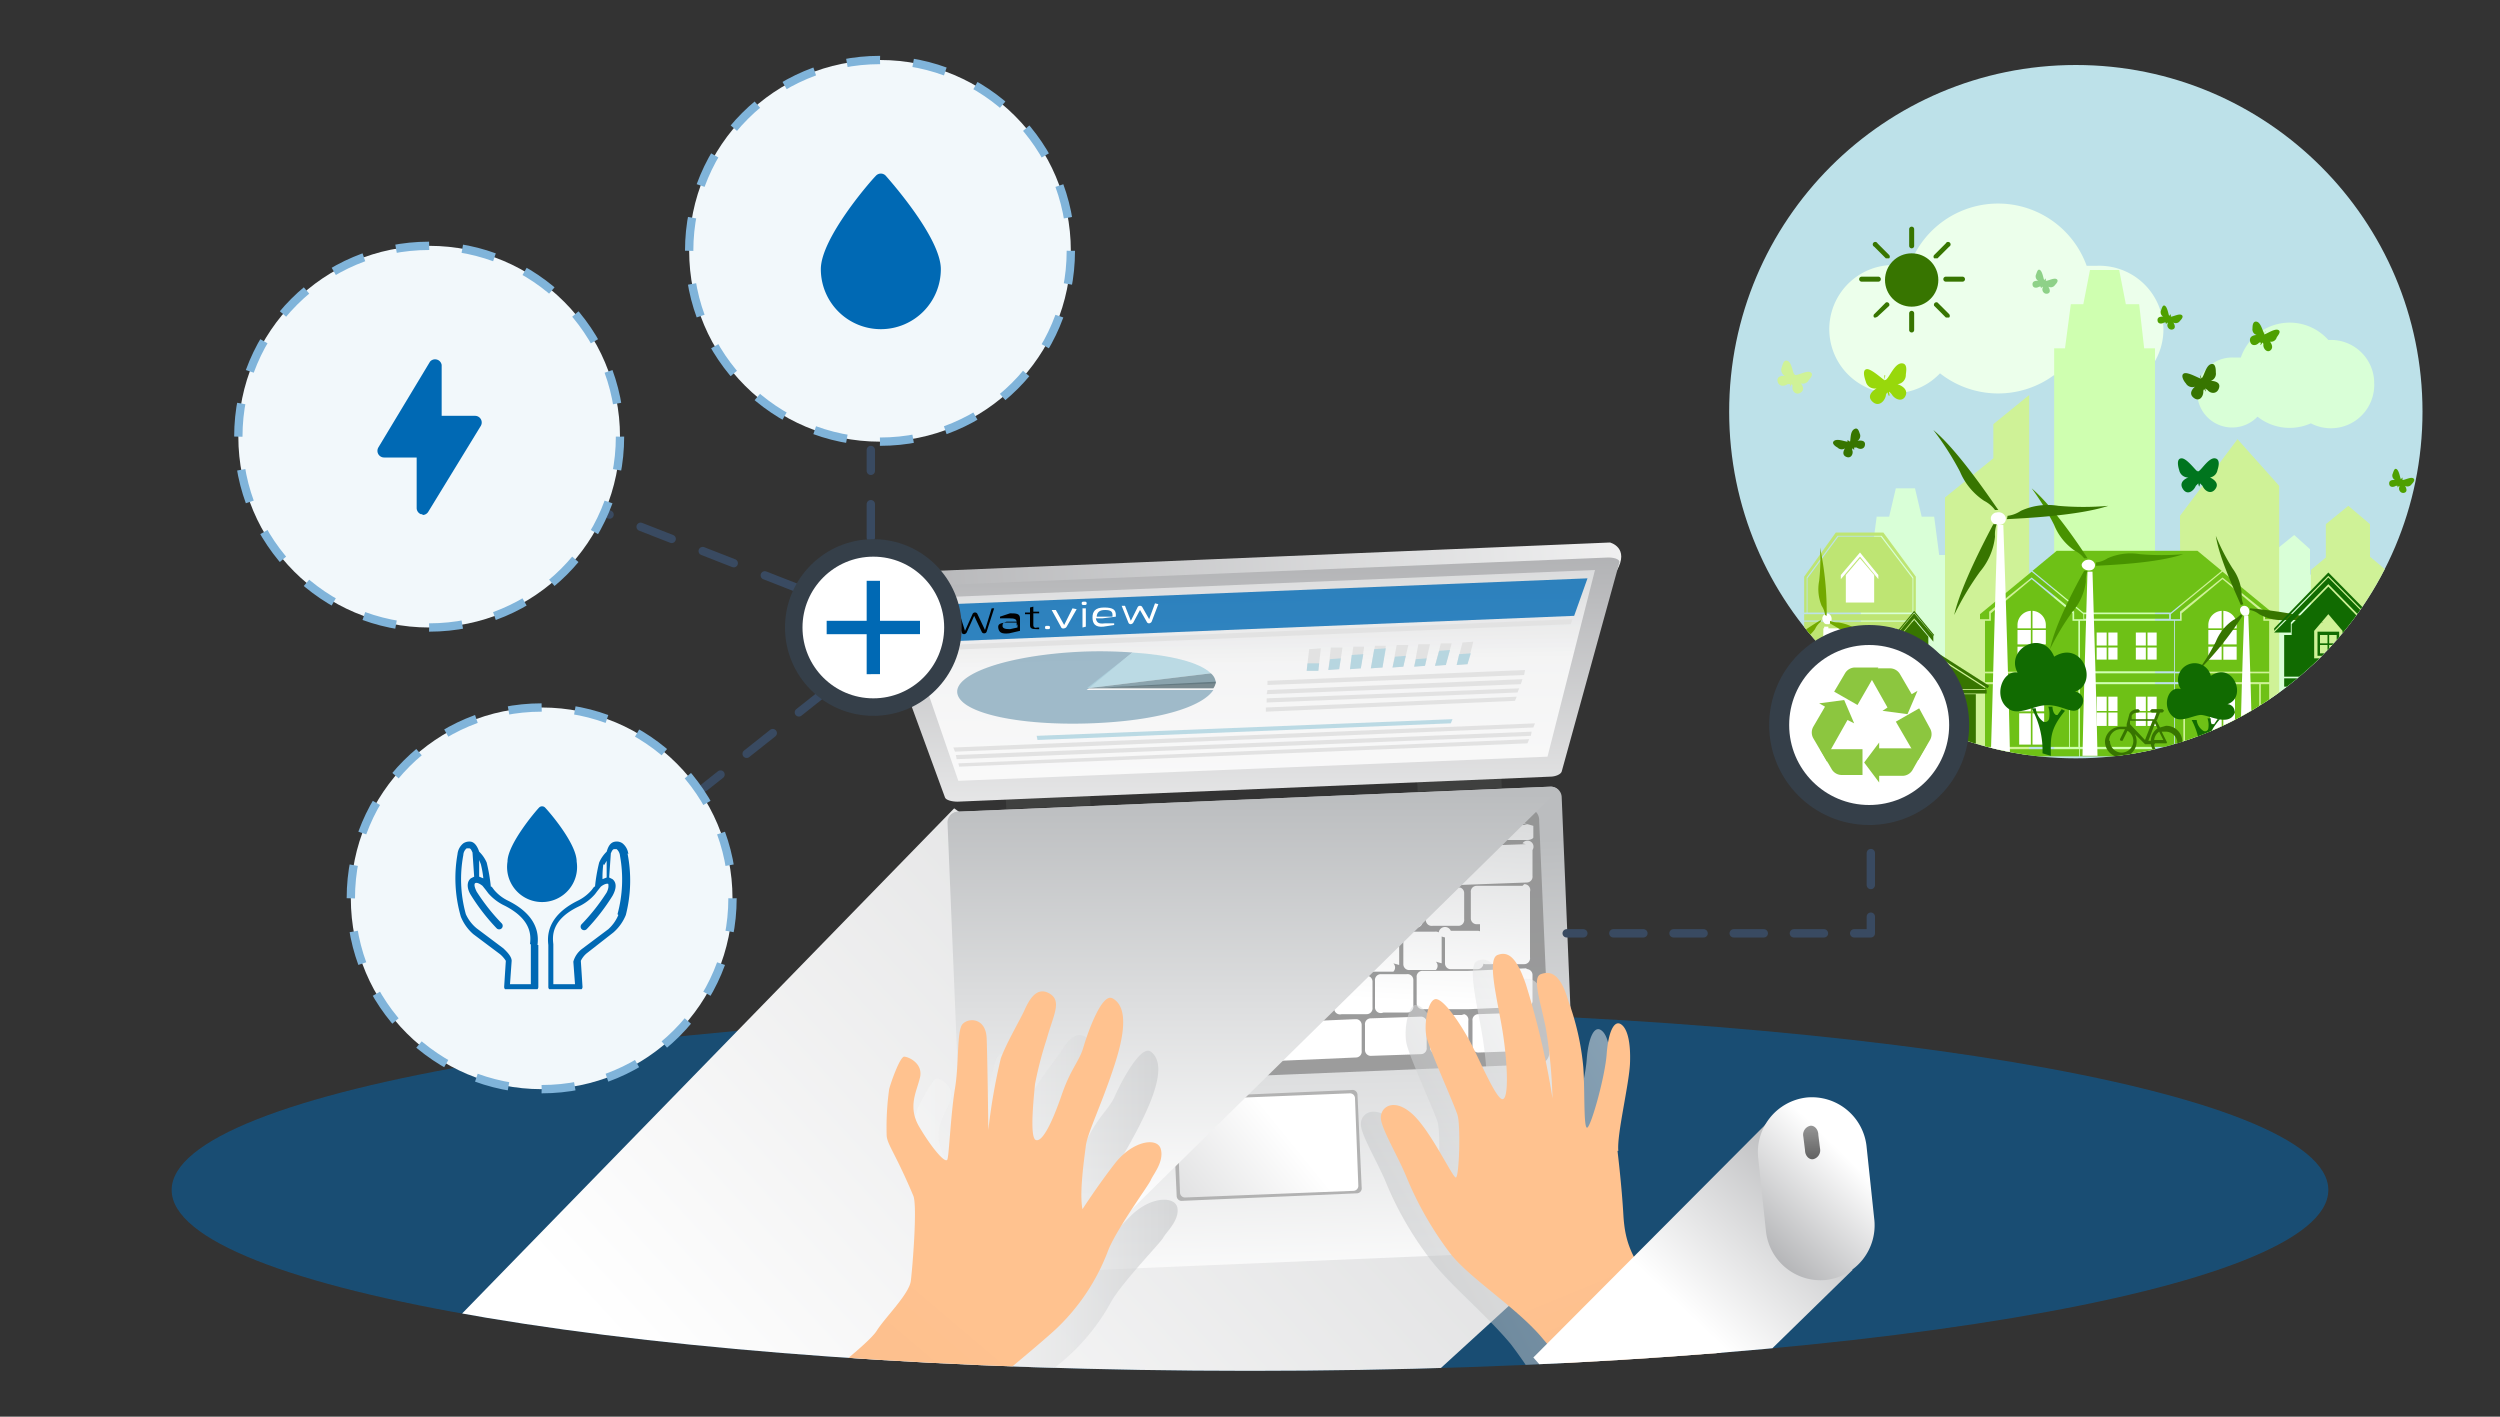 <svg xmlns="http://www.w3.org/2000/svg" xmlns:xlink="http://www.w3.org/1999/xlink" width="300" height="170" viewBox="0 0 300 170"><rect x="0" y="0" width="300" height="170" fill="#333333" stroke="none"/><defs><clipPath id="a"><path d="M279.4,142.8c0,12-57.9,21.7-129.4,21.7S20.6,154.8,20.6,142.8c0-4,6.5-7.8,17.9-11C61,125.4,88,16,153,18c69,2.1,72.5,106.1,96.2,110.9C268.1,132.6,279.4,137.5,279.4,142.8Z" style="fill:none"/></clipPath><linearGradient id="b" x1="217.1" y1="62.77" x2="68.85" y2="75.79" gradientUnits="userSpaceOnUse"><stop offset="0" stop-color="#fff"/><stop offset="1" stop-color="#9b9c9f"/></linearGradient><linearGradient id="c" x1="90.83" y1="179.33" x2="308.39" y2="-21.15" xlink:href="#b"/><linearGradient id="d" x1="926.43" y1="-291.91" x2="935" y2="-346.54" gradientTransform="matrix(0.98, -0.18, 0.18, 0.98, -704.41, 609.45)" gradientUnits="userSpaceOnUse"><stop offset="0" stop-color="#fff"/><stop offset="1" stop-color="#bbbdbf"/></linearGradient><linearGradient id="e" x1="150.89" y1="119.14" x2="153.43" y2="77.52" gradientTransform="matrix(1, 0, 0, 1, 0, 0)" xlink:href="#d"/><linearGradient id="f" x1="154.17" y1="135.83" x2="115.67" y2="167.09" xlink:href="#b"/><linearGradient id="g" x1="313.08" y1="-1095.54" x2="315.65" y2="-1152.96" gradientTransform="translate(-117.9 1218.7) rotate(-2.4)" xlink:href="#b"/><linearGradient id="h" x1="149.62" y1="79.67" x2="149.09" y2="52.46" gradientTransform="matrix(1, 0, 0, 1, 0, 0)" xlink:href="#d"/><linearGradient id="i" x1="150.37" y1="145.88" x2="150.37" y2="95.26" gradientTransform="matrix(1, 0, 0, 1, 0, 0)" xlink:href="#d"/><linearGradient id="j" x1="89.77" y1="147.29" x2="141.4" y2="147.29" gradientUnits="userSpaceOnUse"><stop offset="0.1" stop-color="#fff"/><stop offset="0.32" stop-color="#fbfbfb"/><stop offset="0.53" stop-color="#eff0f0"/><stop offset="0.75" stop-color="#dcddde"/><stop offset="0.96" stop-color="#c0c2c4"/><stop offset="0.99" stop-color="#bbbdbf"/></linearGradient><linearGradient id="k" x1="110.19" y1="151.85" x2="74.66" y2="193.76" gradientUnits="userSpaceOnUse"><stop offset="0" stop-color="#ffc28f"/><stop offset="1" stop-color="#f4b789"/></linearGradient><linearGradient id="l" x1="207.39" y1="137.29" x2="169" y2="158.69" gradientUnits="userSpaceOnUse"><stop offset="0.01" stop-color="#fff"/><stop offset="0.36" stop-color="#e5e6e7"/><stop offset="0.99" stop-color="#bbbdbf"/></linearGradient><linearGradient id="m" x1="190.92" y1="152.49" x2="204.18" y2="184.76" xlink:href="#k"/><linearGradient id="n" x1="202.81" y1="157.96" x2="226.96" y2="132.47" xlink:href="#b"/><linearGradient id="o" x1="221.64" y1="138.88" x2="207.84" y2="153.15" xlink:href="#b"/><linearGradient id="p" x1="1090.21" y1="-336.59" x2="1088.12" y2="-317" gradientTransform="translate(-830.4 579.3) rotate(-6.2)" gradientUnits="userSpaceOnUse"><stop offset="0" stop-color="#fff"/><stop offset="1"/></linearGradient><clipPath id="q"><circle cx="249.1" cy="49.4" r="41.6" style="fill:none"/></clipPath></defs><title>view</title><g style="isolation:isolate"><path d="M279.4,142.8c0,12-57.9,21.7-129.4,21.7S20.6,154.8,20.6,142.8,78.5,121.1,150,121.1,279.4,130.8,279.4,142.8Z" style="fill:#0069b4;opacity:0.5"/><g style="clip-path:url(#a)"><path d="M104.8,72.2s-1.4-2.6.5-3.4l87.9-3.7s2.4.6.8,3.4Z" style="fill:url(#b)"/><polygon points="114.5 97 43.2 170.2 166.3 170.2 188.4 150 114.5 97" style="mix-blend-mode:multiply;fill:url(#c)"/><path d="M189.6,148.7a1.3,1.3,0,0,1-1.2,1.3l-71.1,3a1.3,1.3,0,0,1-1.3-1.2l-2.2-53.1a1.3,1.3,0,0,1,1.2-1.3l71.1-3a1.3,1.3,0,0,1,1.3,1.2Z" style="fill:url(#d)"/><path d="M185.9,126.1a1.4,1.4,0,0,1-1.2,1.6l-65.6,2.7a1.4,1.4,0,0,1-1.3-1.5l-1.1-27.7a1.4,1.4,0,0,1,1.2-1.6L183.4,97a1.4,1.4,0,0,1,1.3,1.5Z" style="fill:#8c8c8c;opacity:0.8"/><path d="M119.1,108.4h3.1a.7.7,0,0,0,.7-.8v-3.1a.7.7,0,0,0-.8-.7h-3.1a.7.7,0,0,0-.7.8v3.1A.7.7,0,0,0,119.1,108.4Zm5.1-.2h3.1a.7.7,0,0,0,.7-.8v-3.1a.7.7,0,0,0-.8-.7h-3.1a.7.7,0,0,0-.7.8v3.1A.7.7,0,0,0,124.1,108.2Zm5.1-.2h3.1a.7.7,0,0,0,.7-.8V104a.7.7,0,0,0-.8-.7H129a.7.7,0,0,0-.7.8v3.1A.7.7,0,0,0,129.2,107.9Zm5.1-.2h3.1a.7.7,0,0,0,.7-.8v-3.1a.7.7,0,0,0-.8-.7h-3.1a.7.7,0,0,0-.7.8V107A.7.7,0,0,0,134.2,107.7Zm5.1-.2h3.1a.7.7,0,0,0,.7-.8v-3.1a.7.7,0,0,0-.8-.7h-3.1a.7.7,0,0,0-.7.8v3.1A.7.7,0,0,0,139.3,107.5Zm5.1-.2h3.1a.7.7,0,0,0,.7-.8v-3.1a.7.7,0,0,0-.8-.7h-3.1a.7.7,0,0,0-.7.8v3.1A.7.7,0,0,0,144.4,107.3Zm5.1-.2h3.1a.7.7,0,0,0,.7-.8v-3.1a.7.7,0,0,0-.8-.7h-3.1a.7.7,0,0,0-.7.8v3.1A.7.7,0,0,0,149.4,107.1Zm5.1-.2h3.1a.7.7,0,0,0,.7-.8v-3.1a.7.7,0,0,0-.8-.7h-3.1a.7.7,0,0,0-.7.8v3.1A.7.7,0,0,0,154.5,106.9Zm5.1-.2h3.1a.7.7,0,0,0,.7-.8v-3.1a.7.7,0,0,0-.8-.7h-3.1a.7.7,0,0,0-.7.8V106A.7.7,0,0,0,159.6,106.7Zm5.1-.2h3.1a.7.7,0,0,0,.7-.8v-3.1a.7.7,0,0,0-.8-.7h-3.1a.7.7,0,0,0-.7.8v3.1A.7.7,0,0,0,164.6,106.5Zm5.1-.2h3.1a.7.7,0,0,0,.7-.8v-3.1a.7.7,0,0,0-.8-.7h-3.1a.7.7,0,0,0-.7.8v3.1A.7.7,0,0,0,169.7,106.3Zm13-5.1-8.1.3a.7.7,0,0,0-.7.8v3.1a.7.7,0,0,0,.8.7l8.1-.3a.7.7,0,0,0,.7-.8v-3.1A.7.7,0,0,0,182.7,101.2Zm-50.9,15.9V114a.7.7,0,0,0-.8-.7h-3.1a.7.7,0,0,0-.7.8v3.1a.7.7,0,0,0,.8.7h3.1A.7.7,0,0,0,131.8,117.1Zm5.1-.2v-3.1a.7.7,0,0,0-.8-.7h-3.1a.7.7,0,0,0-.7.8V117a.7.7,0,0,0,.8.7h3.1A.7.7,0,0,0,136.8,116.9Zm5.1-.2v-3.1a.7.7,0,0,0-.8-.7h-3.1a.7.7,0,0,0-.7.8v3.1a.7.7,0,0,0,.8.7h3.1A.7.7,0,0,0,141.9,116.6Zm5.1-.2v-3.1a.7.7,0,0,0-.8-.7H143a.7.7,0,0,0-.7.8v3.1a.7.7,0,0,0,.8.7h3.1A.7.7,0,0,0,146.9,116.4Zm5.1-.2v-3.1a.7.7,0,0,0-.8-.7h-3.1a.7.7,0,0,0-.7.8v3.1a.7.7,0,0,0,.8.7h3.1A.7.7,0,0,0,152,116.2Zm5.1-.2v-3.1a.7.7,0,0,0-.8-.7h-3.1a.7.7,0,0,0-.7.8v3.1a.7.7,0,0,0,.8.7h3.1A.7.7,0,0,0,157.1,116Zm5.1-.2v-3.1a.7.7,0,0,0-.8-.7h-3.1a.7.7,0,0,0-.7.8V116a.7.7,0,0,0,.8.7h3.1A.7.7,0,0,0,162.1,115.8Zm5.1-.2v-3.1a.7.7,0,0,0-.8-.7h-3.1a.7.7,0,0,0-.7.8v3.1a.7.7,0,0,0,.8.7h3.1A.7.7,0,0,0,167.2,115.6Zm5.1-.2v-3.1a.7.7,0,0,0-.8-.7h-3.1a.7.7,0,0,0-.7.8v3.1a.7.7,0,0,0,.8.7h3.1A.7.7,0,0,0,172.3,115.4Zm.4-3.1v3.1a.7.7,0,0,0,.8.7h3.1a.7.7,0,0,0,.7-.8v-3.1a.7.7,0,0,0-.8-.7h-3.1A.7.7,0,0,0,172.7,112.3Zm-48.8-9.2H127c.4,0,.7-.2.7-.3v-1.2c0-.2-.3-.3-.7-.3h-3.1c-.4,0-.7.2-.7.3v1.2C123.2,103,123.5,103.1,123.9,103.1Zm58.7-4.3h-3.1c-.4,0-.7.2-.7.3v1.2c0,.2.3.3.7.3h3.1c.4,0,.7-.2.7-.3V99.1C183.3,98.9,183,98.8,182.6,98.8Zm-18.2,2.6h3.1c.4,0,.7-.2.7-.3V99.7c0-.2-.3-.3-.7-.3h-3.1c-.4,0-.7.2-.7.3v1.2C163.7,101.3,164,101.4,164.4,101.4Zm10.1-.4h3.1c.4,0,.7-.2.7-.3V99.3c0-.2-.3-.3-.7-.3h-3.1c-.4,0-.7.2-.7.3v1.2C173.8,100.8,174.1,101,174.5,100.9Zm-15.2.6h3.1c.4,0,.7-.2.7-.3V99.9c0-.2-.3-.3-.7-.3h-3.1c-.4,0-.7.2-.7.3v1.2C158.6,101.5,158.9,101.6,159.3,101.6ZM129,102.8H132c.4,0,.7-.2.7-.3v-1.2c0-.2-.3-.3-.7-.3h-3.1c-.4,0-.7.2-.7.3v1.2C128.2,102.7,128.6,102.9,129,102.8Zm40.5-1.7h3.1c.4,0,.7-.2.7-.3V99.5c0-.2-.3-.3-.7-.3h-3.1c-.4,0-.7.2-.7.3v1.2C168.7,101.1,169.1,101.2,169.5,101.2ZM134,102.6h3.1c.4,0,.7-.2.7-.3V101c0-.2-.3-.3-.7-.3H134c-.4,0-.7.2-.7.3v1.2C133.3,102.5,133.6,102.6,134,102.6Zm-15.2.6h3.1c.4,0,.7-.2.7-.3v-1.2c0-.2-.3-.3-.7-.3h-3.1c-.4,0-.7.2-.7.3V103C118.1,103.2,118.4,103.3,118.8,103.3Zm20.3-.8h3.1c.4,0,.7-.2.7-.3v-1.2c0-.2-.3-.3-.7-.3H139c-.4,0-.7.2-.7.3v1.2C138.4,102.3,138.7,102.4,139.1,102.4Zm10.1-.4h3.1c.4,0,.7-.2.7-.3v-1.2c0-.2-.3-.3-.7-.3h-3.1c-.4,0-.7.2-.7.3v1.2C148.5,101.9,148.8,102,149.2,102Zm-5.1.2h3.1c.4,0,.7-.2.7-.3v-1.2c0-.2-.3-.3-.7-.3h-3.1c-.4,0-.7.2-.7.3v1.2C143.4,102.1,143.8,102.2,144.2,102.2Zm10.1-.4h3.1c.4,0,.7-.2.7-.3v-1.2c0-.2-.3-.3-.7-.3h-3.1c-.4,0-.7.2-.7.3v1.2C153.5,101.7,153.9,101.8,154.3,101.8Zm-28.9,16.9a.7.7,0,0,0-.7.8v3.1a.7.7,0,0,0,.8.7h3.1a.7.7,0,0,0,.7-.8v-3.1a.7.7,0,0,0-.8-.7Zm-6-.4h6.4a.7.7,0,0,0,.7-.8v-3.1a.7.7,0,0,0-.8-.7h-6.4a.7.7,0,0,0-.7.8v3.1A.7.7,0,0,0,119.5,118.3Zm.2,5.2,4-.2a.7.7,0,0,0,.7-.8v-3.1a.7.7,0,0,0-.8-.7l-4,.2a.7.7,0,0,0-.7.8v3.1A.7.7,0,0,0,119.7,123.5Zm16-.7h3.1a.7.7,0,0,0,.7-.8v-3.1a.7.7,0,0,0-.8-.7h-3.1a.7.7,0,0,0-.7.8v3.1A.7.7,0,0,0,135.7,122.8Zm15.2-.6h3.1a.7.7,0,0,0,.7-.8v-3.1a.7.7,0,0,0-.8-.7h-3.1a.7.7,0,0,0-.7.8v3.1A.7.7,0,0,0,150.8,122.2Zm-20.3.8h3.1a.7.7,0,0,0,.7-.8V119a.7.7,0,0,0-.8-.7h-3.1a.7.7,0,0,0-.7.8v3.1A.7.7,0,0,0,130.6,123Zm15.2-.6h3.1a.7.7,0,0,0,.7-.8v-3.1a.7.7,0,0,0-.8-.7h-3.1a.7.7,0,0,0-.7.8v3.1A.7.7,0,0,0,145.8,122.4Zm-5.1.2h3.1a.7.7,0,0,0,.7-.8v-3.1a.7.7,0,0,0-.8-.7h-3.1a.7.7,0,0,0-.7.8v3.1A.7.7,0,0,0,140.7,122.6Zm25.3-1.1h3.1a.7.7,0,0,0,.7-.8v-3.1a.7.7,0,0,0-.8-.7h-3.1a.7.7,0,0,0-.7.8v3.1A.7.7,0,0,0,166,121.5Zm-10.1.4H159a.7.7,0,0,0,.7-.8V118a.7.7,0,0,0-.8-.7h-3.1a.7.7,0,0,0-.7.8v3.1A.7.7,0,0,0,155.9,122Zm5.1-.2H164a.7.7,0,0,0,.7-.8v-3.1a.7.7,0,0,0-.8-.7h-3.1a.7.7,0,0,0-.7.8V121A.7.7,0,0,0,161,121.7Zm22.3-5.5-6.9.3h-5.5a.7.7,0,0,0-.7.8v3.1a.7.7,0,0,0,.8.7h5.5l6.9-.3a.7.7,0,0,0,.7-.8V117A.7.7,0,0,0,183.3,116.3Zm-52.6,7.4h-3.1a.7.7,0,0,0-.7.8v3.1a.7.7,0,0,0,.8.7h3.1a.7.7,0,0,0,.7-.8v-3.1A.7.7,0,0,0,130.7,123.6Zm-5,.2-6,.3a.7.7,0,0,0-.7.8v3.1a.7.7,0,0,0,.8.7l6-.2a.7.7,0,0,0,.7-.8v-3.1A.7.7,0,0,0,125.7,123.8Zm10-.4h-3.1a.7.7,0,0,0-.7.8v3.1a.7.7,0,0,0,.8.7h3.1a.7.7,0,0,0,.7-.8v-3.1A.7.7,0,0,0,135.7,123.4Zm27.1-1.1-25.3,1.1a.7.7,0,0,0-.7.8v3.1a.7.7,0,0,0,.8.7l25.3-1.1a.7.7,0,0,0,.7-.8V123A.7.7,0,0,0,162.8,122.3Zm12.8-.5h-3.1a.7.7,0,0,0-.7.8v3.1a.7.7,0,0,0,.8.7h3.1a.7.7,0,0,0,.7-.8v-3.1A.7.7,0,0,0,175.7,121.7Zm7.9-.3-5.9.2a.7.7,0,0,0-.7.8v3.1a.7.7,0,0,0,.8.7l5.9-.2a.7.7,0,0,0,.7-.8v-3.1A.7.7,0,0,0,183.5,121.4Zm-12.9.5-5.9.2a.7.7,0,0,0-.7.8V126a.7.7,0,0,0,.8.7l5.9-.2a.7.7,0,0,0,.7-.8v-3.1A.7.7,0,0,0,170.6,122Zm-51.4-8.6h5.4a.7.7,0,0,0,.7-.8v-3.1a.7.7,0,0,0-.8-.7h-5.4a.7.7,0,0,0-.7.8v3.1A.7.7,0,0,0,119.3,113.3Zm15.5-.6a.7.7,0,0,0,.7-.8v-3.1a.7.7,0,0,0-.8-.7h-3.1a.7.7,0,0,0-.7.8v3.1a.7.7,0,0,0,.8.7Zm-4.4-.6v-3.1a.7.7,0,0,0-.8-.7h-3.1a.7.7,0,0,0-.7.8v3.1a.7.7,0,0,0,.8.7h3.1A.7.7,0,0,0,130.4,112.1Zm44.8-5.7h-3.1a.7.7,0,0,0-.7.8v3.1a.7.7,0,0,0,.8.7h3.1a.7.7,0,0,0,.7-.8v-3.1A.7.7,0,0,0,175.2,106.5Zm-10,5a.7.7,0,0,0,.7-.8v-3.1a.7.7,0,0,0-.8-.7h-3.1a.7.7,0,0,0-.7.8v3.1a.7.7,0,0,0,.8.7Zm-10.1.4a.7.7,0,0,0,.7-.8V108a.7.7,0,0,0-.8-.7h-3.1a.7.7,0,0,0-.7.8v3.1a.7.7,0,0,0,.8.7Zm5.1-.2a.7.7,0,0,0,.7-.8v-3.1a.7.7,0,0,0-.8-.7h-3.1a.7.7,0,0,0-.7.8v3.1a.7.7,0,0,0,.8.7Zm10.1-.4a.7.7,0,0,0,.7-.8v-3.1a.7.7,0,0,0-.8-.7H167a.7.7,0,0,0-.7.8v3.1a.7.7,0,0,0,.8.7Zm-30.4,1.3a.7.7,0,0,0,.7-.8v-3.1a.7.7,0,0,0-.8-.7h-3.1a.7.7,0,0,0-.7.8v3.1a.7.7,0,0,0,.8.7Zm5.1-.2a.7.7,0,0,0,.7-.8v-3.1a.7.7,0,0,0-.8-.7h-3.1a.7.7,0,0,0-.7.8v3.1a.7.7,0,0,0,.8.7Zm5.1-.2a.7.7,0,0,0,.7-.8v-3.1a.7.7,0,0,0-.8-.7h-3.1a.7.7,0,0,0-.7.8v3.1a.7.7,0,0,0,.8.7Zm32.9-5.9h-5.5a.7.7,0,0,0-.7.8v3.1a.7.7,0,0,0,.8.7h.3v1.2h0v2.9a.7.7,0,0,0,.8.7h4.5a.7.7,0,0,0,.7-.8v-2.9h0v-5A.7.7,0,0,0,182.9,106.1Z" style="fill:url(#e)"/><path d="M163.4,142.5a.6.6,0,0,1-.6.7l-20.9.9a.6.6,0,0,1-.7-.6l-.5-11.1a.6.6,0,0,1,.6-.7l20.9-.9a.6.6,0,0,1,.7.6Z" style="fill:#b2b2b2"/><path d="M163,142.3a.6.6,0,0,1-.6.6l-20.2.8a.6.6,0,0,1-.6-.6l-.4-10.5a.6.6,0,0,1,.6-.6l20.2-.8a.6.6,0,0,1,.6.6Z" style="fill:url(#f)"/><rect x="120.7" y="95" width="10.1" height="1.91" transform="translate(-3.9 5.3) rotate(-2.4)" style="fill:#3f403f"/><rect x="170.1" y="92.9" width="10.1" height="1.91" transform="translate(-3.8 7.4) rotate(-2.4)" style="fill:#3f403f"/><path d="M187.4,92.6c-.1.3-.7.6-1.4.6l-71.1,3c-.7,0-1.4-.2-1.5-.5l-8.9-24.3c-.2-.4.4-.8,1.3-.9L193,66.9c.9,0,1.5.3,1.3.7Z" style="fill:url(#g)"/><polygon points="185.7 90.8 115 93.7 107.5 71.9 191.4 68.4 185.7 90.8" style="opacity:0.8;fill:url(#h)"/><path d="M187,94.8a1.3,1.3,0,0,0-1-.4l-71.1,3a1.3,1.3,0,0,0-1.2,1.3l2.2,53.1a1.3,1.3,0,0,0,1.3,1.2l11.1-.5h0Z" style="mix-blend-mode:darken;fill:url(#i)"/><path d="M117,170.2l8.9-5.6a25,25,0,0,0,7.5-8.5c1.5-2.5,5.9-7,6.2-7.6s1.9-2,1.7-3.5-3.2-1.5-5.6.9-4.7,4.9-4.7,4.9c-.1-1.9,1.1-5.9,1.4-7.5s2.9-5.1,5-9.6,1.9-6.6.7-7.5-3.6,3.7-4.3,5.3-1.9,2.3-3.4,5.3-3,5.3-3.8,4.9.5-5.5.8-6.6a44.3,44.3,0,0,1,2.1-5.1c1.2-2.8,2.5-4.2,1-5.4s-2.6.7-3.2,1.6-2.6,3.4-3.6,5.3a70.3,70.3,0,0,0-2.7,8.3l1.4-11c.3-2.5-1.9-2.8-2.6-2.1s-1,4.6-1.9,7.5-1.8,7.6-2.1,8.3-1.8-1.8-2.8-4.4.3-4.2,1-5.9-1-2.7-1.5-2.8-2,2.8-2.4,3.6a33.3,33.3,0,0,0-1.1,5.5c-.1,1.1.8,2.4,2.1,7.6.3,1.2-1.3,8.5-1.7,10s-3.7,4-4.9,5.3-8.7,5.6-8.8,5.6l-5.9,3.1H117Z" style="opacity:0.5;mix-blend-mode:multiply;fill:url(#j)"/><path d="M113.9,170.2c3.8-3.1,10.3-8.4,12.8-10.7a25.1,25.1,0,0,0,6.3-9.5c1.1-2.7,4.8-7.7,5.1-8.4s1.6-2.2,1.2-3.7-3.4-1-5.5,1.7-3.9,5.5-3.9,5.5c-.4-1.9.2-6,.4-7.6s2.1-5.4,3.6-10.2.9-6.8-.4-7.5-3,4.2-3.5,5.9-1.5,2.5-2.6,5.7-2.3,5.7-3.1,5.4-.2-5.5-.1-6.7a44.1,44.1,0,0,1,1.4-5.4c.8-2.9,1.9-4.6.3-5.5s-2.5,1-3,2.1-2.1,3.8-2.8,5.7a70.4,70.4,0,0,0-1.5,8.6s-.1-8.5-.2-11-2.2-2.5-2.9-1.7-.4,4.7-.9,7.7-.7,7.8-.9,8.5-2-1.5-3.4-3.9-.3-4.2.1-5.9-1.4-2.5-1.9-2.5-1.6,3.1-1.8,3.9a33.3,33.3,0,0,0-.3,5.6c.1,1.1,1.1,2.2,3.2,7.2.5,1.2-.1,8.6-.3,10.2s-3.1,4.4-4.1,6-7.8,6.8-7.9,6.7l-5.4,3.9h22.2Z" style="fill:url(#k)"/><path d="M181.3,161.3a60.7,60.7,0,0,1,5.6,8.9H218l-19.6-13.6c-5.9-4-5.8-6.7-6-10.2s-.7-7.6-.7-7.6h.1c-.2-1.9,1.3-8,1.4-10.5s-.3-4.2-1.1-4.7-1.5.9-1.7,3.6-1.8,8.4-2.3,8.8-.3-4.4-.5-7.2a31.3,31.3,0,0,0-1.8-8c-1-3.4-2.2-3.6-3.3-3.2s0,3.4.6,6.5a60.9,60.9,0,0,1,.8,8.4,97.2,97.2,0,0,0-3.2-13.7c-1.1-3.2-2.1-4-3.4-3.5s0,5.4.6,9.1.8,8.2,0,8.2-2.9-5.1-4-7.1-2.9-4.7-3.9-4.9-1.6,3-1.2,4.7,3.3,8,3.7,9.3.2,7.5-.2,7.5-3-5.6-5.2-7.6-3.8-.9-3.8.4,2.1,4.7,3.1,7.2a40.8,40.8,0,0,0,5.3,9.1C174.1,154.3,178.3,157.7,181.3,161.3Z" style="opacity:0.5;mix-blend-mode:multiply;fill:url(#l)"/><path d="M174.1,150.5c2.4,3,8,6.5,11,10.1s6.8,7.1,8.1,9.6h22.9a124.4,124.4,0,0,1-15.3-13.4c-5-5-5.8-7.6-6-11.1s-.7-7.6-.7-7.6h.1c-.2-1.9,1.3-8,1.4-10.5s-.3-4.2-1.1-4.7-1.5.9-1.7,3.6-1.8,8.4-2.3,8.8-.3-4.4-.5-7.2a31.4,31.4,0,0,0-1.8-8c-1-3.4-2.2-3.6-3.3-3.2s0,3.4.6,6.5a60.9,60.9,0,0,1,.8,8.4,97,97,0,0,0-3.2-13.7c-1.1-3.2-2.1-4-3.4-3.5s0,5.4.6,9.1.8,8.2,0,8.2-2.9-5.1-4-7.1-2.9-4.7-3.9-4.9-1.6,3-1.2,4.6,3.3,8,3.7,9.3.2,7.5-.2,7.5-3-5.6-5.2-7.6-3.8-.9-3.8.4,2.1,4.7,3.1,7.2A40.8,40.8,0,0,0,174.1,150.5Z" style="fill:url(#m)"/><polygon points="188.9 73.9 110.4 77.1 109.1 72.7 190.5 69.4 188.9 73.9" style="fill:#0069b4;opacity:0.8"/><polygon points="174.1 86.8 124.5 88.8 124.4 88.3 174.3 86.3 174.1 86.8" style="fill:#add3e0;opacity:0.8"/><polygon points="184 87.3 114.6 90.2 114.4 89.7 184.2 86.8 184 87.3" style="fill:#e2e2e2"/><polygon points="183.7 88.3 114.8 91.1 114.7 90.6 183.8 87.8 183.7 88.3" style="fill:#e2e2e2"/><polygon points="183.3 89.2 115.1 92 115 91.6 183.5 88.7 183.3 89.2" style="fill:#e2e2e2"/><polygon points="188.5 74.9 111.1 78.1 110.9 77.5 188.7 74.3 188.5 74.9" style="fill:#e2e2e2"/><polygon points="182.9 81 152.1 82.2 152.1 81.7 183 80.4 182.9 81" style="fill:#e2e2e2"/><polygon points="182.5 82.1 152 83.3 152.1 82.8 182.7 81.5 182.5 82.1" style="fill:#e2e2e2"/><polygon points="182.1 83.1 152 84.3 152 83.8 182.3 82.6 182.1 83.1" style="fill:#e2e2e2"/><polygon points="181.8 84.1 151.9 85.4 151.9 84.9 182 83.6 181.8 84.1" style="fill:#e2e2e2"/><polygon points="174.8 79.8 175.5 77.1 176.8 77 176.1 79.7 174.8 79.8" style="fill:#e2e2e2"/><polygon points="172.2 79.9 172.9 77.2 174.2 77.2 173.5 79.8 172.2 79.9" style="fill:#e2e2e2"/><polygon points="169.7 80 170.2 77.3 171.6 77.3 171 79.9 169.7 80" style="fill:#e2e2e2"/><polygon points="167.1 80.1 167.6 77.4 169 77.4 168.4 80 167.1 80.1" style="fill:#e2e2e2"/><polygon points="164.5 80.2 165 77.5 166.3 77.5 165.9 80.1 164.5 80.2" style="fill:#e2e2e2"/><polygon points="162 80.3 162.4 77.6 163.7 77.6 163.3 80.2 162 80.3" style="fill:#e2e2e2"/><polygon points="159.4 80.4 159.7 77.7 161.1 77.7 160.7 80.3 159.4 80.4" style="fill:#e2e2e2"/><polygon points="156.8 80.5 157.1 77.9 158.5 77.8 158.2 80.5 156.8 80.5" style="fill:#e2e2e2"/><g style="opacity:0.8"><polygon points="174.8 79.8 175.1 78.5 176.5 78.4 176.1 79.7 174.8 79.8" style="fill:#add3e0"/><polygon points="172.2 79.9 172.7 78.1 174 78 173.5 79.8 172.2 79.9" style="fill:#add3e0"/><polygon points="169.7 80 169.9 79.1 171.2 79 171 79.9 169.7 80" style="fill:#add3e0"/><polygon points="167.1 80.1 167.4 78.8 168.7 78.7 168.4 80 167.1 80.1" style="fill:#add3e0"/><polygon points="164.5 80.2 164.9 77.9 166.3 77.8 165.9 80.1 164.5 80.2" style="fill:#add3e0"/><polygon points="162 80.3 162.2 78.6 163.6 78.5 163.3 80.2 162 80.3" style="fill:#add3e0"/><polygon points="159.4 80.4 159.6 79.1 160.9 79 160.7 80.3 159.4 80.4" style="fill:#add3e0"/><polygon points="156.8 80.5 156.9 79.6 158.3 79.6 158.2 80.5 156.8 80.5" style="fill:#add3e0"/></g><path d="M135.9,78.3a53.1,53.1,0,0,0-6.1-.1c-8.9.4-15.5,2.7-14.9,5.1s7.8,3.8,16,3.5,13.4-2,14.7-4H130.4Z" style="fill:#89abbe;opacity:0.8"/><path d="M145.3,80.8c-1.3-1.3-4.8-2.2-9.4-2.5l-5.5,4.3Z" style="fill:#add3e0;opacity:0.8"/><path d="M130.4,82.6l15.5-.6a1.6,1.6,0,0,0-.6-1.2Z" style="fill:#708e9b;opacity:0.8"/><path d="M130.4,82.6h15.2a1.5,1.5,0,0,0,.3-.8Z" style="fill:#5a7077;opacity:0.8"/><path d="M119.3,73l-.9,2.8a.3.3,0,0,1-.3.2.3.3,0,0,1-.3-.2l-.9-1.9-.9,2a.4.4,0,0,1-.3.2.3.3,0,0,1-.3-.2l-.9-2.7h.5l.8,2.5.9-2a.3.3,0,0,1,.3-.2.3.3,0,0,1,.3.2l.9,1.9.8-2.6Z"/><path d="M121.2,73.6c.7,0,1.2,0,1.2.6v1.1c0,.1,0,.3,0,.4l-1.3.3c-.9.1-1.2-.1-1.3-.6s.2-.6.8-.7H122c0-.4-.2-.5-.9-.5H120v-.2Zm.8,1.5v-.5h-1.2c-.4.1-.5.2-.5.5s.3.4.9.4l.9-.2c0-.1,0-.2,0-.4"/><path d="M124,72.8v.6h.7v.2h-.7V75c0,.3.2.4.5.3h.2v.2h-.3c-.6,0-.8-.1-.8-.5V73.7H123v-.2h.6v-.6Z"/><path d="M125.7,75.1c.2,0,.3,0,.3.2s-.1.2-.3.2-.3,0-.3-.2S125.5,75.1,125.7,75.1Z" style="fill:#fff"/><path d="M129.2,73.1,128,75.2a.4.4,0,0,1-.3.2.3.3,0,0,1-.4-.2l-1.1-2h.5l1,1.8,1-2Z" style="fill:#fff"/><polygon points="129.9 75.3 129.9 73 130.3 73 130.3 75.2 129.9 75.3" style="fill:#fff"/><path d="M130.1,72.6c-.2,0-.3,0-.3-.2s.1-.2.3-.2.3,0,.3.2S130.3,72.6,130.1,72.6Z" style="fill:#fff"/><path d="M133.9,74l-1.6.2h-.8c.1.5.3.7,1.1.6h1.1V75l-1.3.2c-1,.1-1.3-.4-1.3-1.1s.3-1.2,1.4-1.2,1.4.3,1.4.9Zm-2.3,0h1.9v-.2c0-.4-.2-.6-.9-.6s-1,.3-1,.9" style="fill:#fff"/><path d="M139,72.5l-.8,2.1a.4.4,0,0,1-.3.2.3.3,0,0,1-.3-.2l-.8-1.4-.8,1.5a.4.4,0,0,1-.3.2.3.3,0,0,1-.3-.2l-.8-2h.4l.7,1.8.8-1.6a.3.3,0,0,1,.3-.2.3.3,0,0,1,.3.2l.8,1.4.7-1.9Z" style="fill:#fff"/><polygon points="212 134.8 184 162.9 196.8 177.3 222.3 152.4 212 134.8" style="mix-blend-mode:multiply;fill:url(#n)"/><path d="M224.9,146.2a6.6,6.6,0,0,1-5.8,7.4h0a6.6,6.6,0,0,1-7.2-6l-.9-8.5a6.6,6.6,0,0,1,5.8-7.4h0a6.6,6.6,0,0,1,7.2,6Z" style="fill:url(#o)"/><path d="M218.4,137.8a1.1,1.1,0,0,1-.8,1.3h0c-.5.1-1-.4-1-1.1l-.2-1.6a1.1,1.1,0,0,1,.8-1.3h0c.5-.1,1,.4,1,1.1Z" style="fill:url(#p)"/></g><line x1="188" y1="112" x2="190" y2="112" style="fill:none;stroke:#394a61;stroke-linecap:round;stroke-linejoin:round"/><line x1="193.6" y1="112" x2="220.7" y2="112" style="fill:none;stroke:#394a61;stroke-linecap:round;stroke-linejoin:round;stroke-dasharray:3.611,3.611"/><polyline points="222.5 112 224.5 112 224.5 110" style="fill:none;stroke:#394a61;stroke-linecap:round;stroke-linejoin:round"/><line x1="224.5" y1="106.2" x2="224.5" y2="100.4" style="fill:none;stroke:#394a61;stroke-linecap:round;stroke-linejoin:round;stroke-dasharray:3.833,3.833"/><line x1="224.5" y1="98.5" x2="224.5" y2="96.5" style="fill:none;stroke:#394a61;stroke-linecap:round;stroke-linejoin:round"/><line x1="104.5" y1="64.5" x2="104.5" y2="54" style="fill:none;stroke:#394a61;stroke-linecap:round;stroke-linejoin:round;stroke-dasharray:4,4"/><line x1="99" y1="83" x2="84.5" y2="94.5" style="fill:none;stroke:#394a61;stroke-linecap:round;stroke-linejoin:round;stroke-dasharray:4,4"/><line x1="95.5" y1="70.5" x2="72.5" y2="61.5" style="fill:none;stroke:#394a61;stroke-linecap:round;stroke-linejoin:round;stroke-dasharray:4,4"/><circle cx="105.6" cy="30.1" r="22.9" style="fill:#f2f8fb"/><circle cx="105.6" cy="30.1" r="22.9" style="fill:none;stroke:#80b4da;stroke-miterlimit:10;stroke-dasharray:3.997,3.997"/><path d="M105.6,39.5a7.2,7.2,0,0,1-7.1-7.2c0-3.7,5.9-10.5,6.6-11.2a.8.8,0,0,1,1.2,0c.7.8,6.6,7.5,6.6,11.2a7.2,7.2,0,0,1-7.1,7.2" style="fill:#0069b4"/><circle cx="51.5" cy="52.4" r="22.9" style="fill:#f2f8fb"/><circle cx="51.5" cy="52.4" r="22.9" style="fill:none;stroke:#80b4da;stroke-miterlimit:10;stroke-dasharray:3.997,3.997"/><path d="M50.7,61.7h-.2A.8.8,0,0,1,50,61V54.9H46.1a.8.8,0,0,1-.7-1.2l6.2-10.3a.8.8,0,0,1,1.4.4v6.1H57a.8.8,0,0,1,.7.4.8.8,0,0,1,0,.8L51.4,61.4a.8.8,0,0,1-.7.4" style="fill:#0069b4"/><circle cx="65" cy="107.8" r="22.9" style="fill:#f2f8fb"/><circle cx="65" cy="107.8" r="22.9" style="fill:none;stroke:#80b4da;stroke-miterlimit:10;stroke-dasharray:3.997,3.997"/><path d="M69.2,103.4c0-2.2-3.4-6.1-3.8-6.5a.5.5,0,0,0-.7,0c-.4.4-3.8,4.4-3.8,6.5a4.2,4.2,0,1,0,8.3,0Zm-4.7,10c.1-.9.3-3.4-3.5-5.3a5.1,5.1,0,0,1-1.7-1.3l-.3-.4h-.1a20.4,20.4,0,0,0-.5-2.9,4.1,4.1,0,0,0-.9-1.3c-.1-.3-.4-1.1-1-1.2a1.3,1.3,0,0,0-.9.2,1.9,1.9,0,0,0-.7,1.3,16.6,16.6,0,0,0,.4,7.5,5.5,5.5,0,0,0,1.5,2.1l3.2,2.4a3.5,3.5,0,0,1,.7.8l-.2,3.1a.4.4,0,0,0,.1.3h3.9a.4.4,0,0,0,.1-.3c0-1.9,0-4.8,0-5Zm-6.8-9.7a12.1,12.1,0,0,1,.3,1.7l-.5-.2v-2Zm6,9.6v.2c0,.1,0,3,0,4.6H61.2l.2-2.8c0-.6-.8-1.3-1-1.5l-3.2-2.4a4.7,4.7,0,0,1-1.3-1.7,15.7,15.7,0,0,1-.3-7.1,1.1,1.1,0,0,1,.4-.8h.3c.2,0,.3.3.4.5l.2,2.9-.4.2c-.5.4-.5,1.2,0,2a24.4,24.4,0,0,0,3.1,4,.4.4,0,1,0,.6-.6,24.1,24.1,0,0,1-3-3.8c-.3-.6-.3-.9-.2-1s.4-.1.9.3l.4.5.3.4a6,6,0,0,0,2,1.5C63.9,110.4,63.7,112.4,63.6,113.3Zm11.7-10.8a1.9,1.9,0,0,0-.7-1.3,1.2,1.2,0,0,0-.9-.2c-.7.1-.9.9-1,1.2a4.1,4.1,0,0,0-.9,1.3,20.3,20.3,0,0,0-.5,2.9h-.1l-.3.4a5.2,5.2,0,0,1-1.7,1.3c-3.8,1.9-3.6,4.4-3.5,5.3h0c0,.2,0,3.1,0,5a.4.4,0,0,0,.1.3h3.9a.4.4,0,0,0,.1-.3l-.2-3.1a2.7,2.7,0,0,1,.7-.9l3.2-2.5a5.5,5.5,0,0,0,1.5-2.1A16.7,16.7,0,0,0,75.3,102.4Zm-2.9,1.3.3-.5v2l-.5.2A12,12,0,0,1,72.4,103.7Zm1.7,6a4.7,4.7,0,0,1-1.2,1.7l-3.2,2.4a2.9,2.9,0,0,0-1,1.5l.2,2.7H66.4c0-1.6,0-4.5,0-4.6v-.2c-.1-.9-.3-2.9,3-4.5a6,6,0,0,0,2-1.5l.3-.4.4-.5c.5-.4.9-.4.9-.3s.1.4-.2,1a24.1,24.1,0,0,1-3,3.8.4.4,0,1,0,.6.6,24.4,24.4,0,0,0,3.1-4c.5-.9.5-1.6,0-2l-.4-.2.2-2.9c.1-.2.2-.5.4-.5h.3a1.2,1.2,0,0,1,.4.8A15.8,15.8,0,0,1,74.1,109.7Z" style="fill:#0069b4"/><circle cx="104.8" cy="75.3" r="10.6" style="fill:#353f49"/><circle cx="104.8" cy="75.3" r="8.5" style="fill:#fff"/><path d="M104,69.7h1.6v4.8h4.8v1.6h-4.8v4.8H104V76.1H99.2V74.5H104Z" style="fill:#0069b4"/><circle cx="249.1" cy="49.4" r="41.6" style="fill:#bde1e9"/><g style="clip-path:url(#q)"><polygon points="278.6 90.7 278.6 70.1 277.2 68.9 277.2 65.9 275.3 64.2 273.2 65.9 273.2 68.9 271.8 70.1 271.8 90.7 278.6 90.7" style="fill:#d9ffd7"/><path d="M259.6,39.2a7.7,7.7,0,0,0-8.1-7.3h-1.1a11.3,11.3,0,0,0-21.3.1l-1.9-.2a7.7,7.7,0,1,0,5.6,13,11.3,11.3,0,0,0,13.7.2,7.7,7.7,0,0,0,13.1-5.9Z" style="fill:#ecffeb"/><path d="M284.9,45.7a5.2,5.2,0,0,0-5.5-4.9h0a6.2,6.2,0,0,0-10.5,2.1h-1a4.2,4.2,0,1,0,3,7.1,6.2,6.2,0,0,0,6.4.8,5.2,5.2,0,0,0,7.6-4.9Z" style="fill:#d9ffd7"/><polygon points="258.6 90.7 258.6 41.8 257.3 41.8 256.7 36.5 255.1 36.5 254.3 32.4 250.8 32.4 250 36.5 248.5 36.5 247.8 41.8 246.5 41.8 246.5 90.7 258.6 90.7" style="fill:#cfffb0"/><polygon points="233.9 90.7 233.9 66.6 232.7 66.6 232.1 62 230.6 62 229.8 58.6 227.5 58.6 226.7 62 225.2 62 224.6 66.6 223.3 66.6 223.3 90.7 233.9 90.7" style="fill:#d9ffd7"/><polygon points="273.5 90.7 273.5 58.3 268.5 52.7 261.6 61.9 261.7 90.7 273.5 90.7" style="fill:#cff297"/><polygon points="286.3 90.7 286.3 68.4 284.4 66.8 284.4 62.9 281.8 60.7 279.1 62.9 279.1 66.9 277.3 68.4 277.3 90.7 286.3 90.7" style="fill:#cff297"/><polygon points="243.5 90.7 243.5 47.4 239.2 50.9 239.2 55 233.4 59.7 233.4 90.7 243.5 90.7" style="fill:#cff297"/><polygon points="229.6 73.5 229.6 69.3 225.8 64.3 220.5 64.3 216.8 69.3 216.8 73.5 216.5 73.5 216.5 69.2 220.3 63.9 226 63.9 229.9 69.2 229.9 73.5 229.6 73.5" style="fill:#bee573"/><polygon points="229.5 69.4 225.7 64.4 220.6 64.4 216.9 69.4 216.9 73.5 229.5 73.5 229.5 69.4" style="fill:#bee573"/><rect x="216.5" y="74.6" width="13.5" height="6.95" style="fill:#bee573"/><rect x="216.5" y="82.6" width="13.5" height="7.28" style="fill:#bee573"/><rect x="216.5" y="73.7" width="13.5" height="0.76" style="fill:#bee573"/><rect x="216.5" y="81.7" width="13.5" height="0.76" style="fill:#bee573"/><rect x="216.5" y="90" width="13.5" height="0.76" style="fill:#bee573"/><rect x="221.8" y="69" width="2.8" height="3" style="fill:#bee573"/><path d="M224.7,75.4v5.1h2.8V75.4Zm.3,3.8h2.3v1.1H225Z" style="fill:#fff"/><path d="M224.7,83.1v5.1h2.8V83.1Zm.3,3.8h2.3v1.1H225Z" style="fill:#fff"/><path d="M218.8,75.4v5.1h2.8V75.4Zm.3,3.8h2.3v1.1H219Z" style="fill:#fff"/><rect x="219.2" y="87.3" width="2.1" height="2.22" style="fill:#fff"/><path d="M218.8,83v6.8h2.8V83Zm.3,4.1h2.3v2.5h-2.3Z" style="fill:#fff"/><polygon points="224.9 72.3 221.5 72.3 221.5 69 223.2 67 224.9 69 224.9 72.3" style="fill:#fff"/><polygon points="223.2 66.3 220.9 69 220.9 69.5 223.2 66.8 225.4 69.5 225.4 69 223.2 66.3" style="fill:#fff"/><path d="M222.1,69.2v2.6h2.1V69.2Z" style="fill:#fff"/><rect x="250.1" y="73.7" width="10.2" height="0.55" style="fill:#6ec116"/><rect x="249.6" y="74.5" width="11.3" height="6.05" style="fill:#6ec116"/><rect x="249.6" y="82.1" width="11.3" height="7.52" style="fill:#6ec116"/><rect x="239.4" y="82.1" width="8.9" height="7.52" style="fill:#6ec116"/><rect x="238.2" y="80.8" width="11.3" height="1.06" style="fill:#6ec116"/><rect x="249.6" y="80.8" width="11.3" height="1.06" style="fill:#6ec116"/><rect x="238.2" y="89.9" width="11.3" height="0.86" style="fill:#6ec116"/><rect x="249.6" y="89.9" width="11.3" height="0.86" style="fill:#6ec116"/><rect x="238.2" y="82.1" width="1" height="7.52" style="fill:#6ec116"/><rect x="248.4" y="82.1" width="1" height="7.52" style="fill:#6ec116"/><polygon points="249.4 80.6 249.4 80.6 249.4 74.5 248.7 74.5 248.7 73.6 243.8 69.5 238.9 73.6 238.9 74.5 238.2 74.5 238.2 80.6 249.4 80.6" style="fill:#6ec116"/><polygon points="243.8 68.6 237.6 73.7 237.6 74.3 238.7 74.3 238.7 73.4 243.8 69.3 248.9 73.4 248.9 74.3 250 74.3 250 73.7 243.8 68.6" style="fill:#6ec116"/><rect x="262.2" y="82.1" width="8.9" height="7.52" style="fill:#6ec116"/><rect x="261" y="80.8" width="11.3" height="1.06" style="fill:#6ec116"/><rect x="261.1" y="89.9" width="11.3" height="0.86" style="fill:#6ec116"/><rect x="261" y="82.1" width="1" height="7.52" style="fill:#6ec116"/><rect x="271.3" y="82.1" width="1" height="7.52" style="fill:#6ec116"/><polygon points="272.3 80.6 272.3 80.6 272.3 74.5 271.6 74.5 271.6 73.6 266.7 69.5 261.8 73.6 261.8 74.5 261 74.5 261 80.6 272.3 80.6" style="fill:#6ec116"/><polygon points="266.7 68.6 260.5 73.7 260.5 74.3 261.6 74.3 261.6 73.4 266.7 69.3 271.8 73.4 271.8 74.3 272.9 74.3 272.9 73.7 266.7 68.6" style="fill:#6ec116"/><polygon points="250 73.5 260.5 73.5 266.6 68.5 263.7 66.1 246.8 66.1 243.9 68.5 250 73.5" style="fill:#6ec116"/><rect x="242.1" y="75.6" width="1.6" height="1.73" style="fill:#fff"/><path d="M243.9,75.4h1.6V75a1.7,1.7,0,0,0-1.6-1.7Z" style="fill:#fff"/><rect x="243.9" y="75.6" width="1.6" height="1.73" style="fill:#fff"/><path d="M243.7,75.4V73.3a1.7,1.7,0,0,0-1.6,1.7v.4Z" style="fill:#fff"/><rect x="243.9" y="77.6" width="1.6" height="1.57" style="fill:#fff"/><rect x="242.1" y="77.6" width="1.6" height="1.57" style="fill:#fff"/><rect x="251.6" y="75.9" width="1.2" height="1.56" style="fill:#fff"/><rect x="253" y="75.9" width="1.1" height="1.56" style="fill:#fff"/><rect x="251.6" y="77.7" width="1.2" height="1.45" style="fill:#fff"/><rect x="253" y="77.7" width="1.1" height="1.45" style="fill:#fff"/><rect x="256.3" y="75.9" width="1.2" height="1.56" style="fill:#fff"/><rect x="257.7" y="75.9" width="1.1" height="1.56" style="fill:#fff"/><rect x="256.3" y="77.7" width="1.2" height="1.45" style="fill:#fff"/><rect x="257.7" y="77.7" width="1.1" height="1.45" style="fill:#fff"/><rect x="251.6" y="83.6" width="1.2" height="1.72" style="fill:#fff"/><rect x="253" y="83.6" width="1.1" height="1.72" style="fill:#fff"/><rect x="251.6" y="85.5" width="1.2" height="1.61" style="fill:#fff"/><rect x="253" y="85.5" width="1.1" height="1.61" style="fill:#fff"/><rect x="256.3" y="83.6" width="1.2" height="1.72" style="fill:#fff"/><rect x="257.7" y="83.6" width="1.1" height="1.72" style="fill:#fff"/><rect x="256.3" y="85.5" width="1.2" height="1.61" style="fill:#fff"/><rect x="257.7" y="85.5" width="1.1" height="1.61" style="fill:#fff"/><rect x="243.9" y="83.6" width="1.4" height="1.76" style="fill:#fff"/><rect x="242.3" y="83.6" width="1.4" height="1.76" style="fill:#fff"/><rect x="242.3" y="85.6" width="1.4" height="3.75" style="fill:#fff"/><rect x="243.9" y="85.6" width="1.4" height="3.75" style="fill:#fff"/><rect x="265" y="75.6" width="1.6" height="1.73" style="fill:#fff"/><path d="M266.8,75.4h1.6V75a1.7,1.7,0,0,0-1.6-1.7Z" style="fill:#fff"/><rect x="266.8" y="75.6" width="1.6" height="1.73" style="fill:#fff"/><path d="M266.6,75.4V73.3A1.7,1.7,0,0,0,265,75v.4Z" style="fill:#fff"/><rect x="266.8" y="77.6" width="1.6" height="1.57" style="fill:#fff"/><rect x="265" y="77.6" width="1.6" height="1.57" style="fill:#fff"/><rect x="266.8" y="83.6" width="1.4" height="1.76" style="fill:#fff"/><rect x="265.2" y="83.6" width="1.4" height="1.76" style="fill:#fff"/><rect x="265.2" y="85.6" width="1.4" height="3.75" style="fill:#fff"/><rect x="266.8" y="85.6" width="1.4" height="3.75" style="fill:#fff"/><path d="M251.7,90.7c-.1-5.7-.4-15.5-.6-22.1h-.6c-.2,6.6-.5,16.5-.6,22.1Z" style="fill:#fff"/><path d="M250,68.2a.6.6,0,0,1-.2-.4c0-.3.4-.6.6-.6a.8.8,0,0,1,.9.3.6.6,0,0,1-.3.9A1,1,0,0,1,250,68.2Z" style="fill:#fff"/><path d="M243.8,58.6c2.6,2.2,5.9,7.1,6.7,8.4h-.4a3.2,3.2,0,0,0-1.1-.9,6.8,6.8,0,0,1-2.5-3.1A30.1,30.1,0,0,0,243.8,58.6Z" style="fill:#489300"/><path d="M251.5,67.5a3.2,3.2,0,0,0,1.4-.5,6.8,6.8,0,0,1,3.9-.5,30.1,30.1,0,0,0,5.2,0c-3.2,1.1-8.9,1.3-10.5,1.4A.8.8,0,0,0,251.5,67.5Z" style="fill:#489300"/><path d="M250.1,68.5h.4a3.3,3.3,0,0,0-.2,1.3,6.8,6.8,0,0,1-1.6,3.6,30.1,30.1,0,0,0-2.7,4.5C246.6,74.9,249.2,70.1,250.1,68.5Z" style="fill:#489300"/><path d="M241.2,90.7c-.1-5.9-.5-19.1-.8-27.7h-.7c-.3,8.5-.6,21.7-.8,27.6Z" style="fill:#fff"/><path d="M239.1,62.7a.7.7,0,0,1-.2-.5c0-.4.4-.7.7-.7a.9.9,0,0,1,1,.4.7.7,0,0,1-.3,1A1.1,1.1,0,0,1,239.1,62.7Z" style="fill:#fff"/><path d="M232,51.6c3,2.5,6.8,8.2,7.8,9.6h-.4a3.7,3.7,0,0,0-1.3-1.1,7.8,7.8,0,0,1-2.9-3.5A34.7,34.7,0,0,0,232,51.6Z" style="fill:#377500"/><path d="M240.9,61.9a3.6,3.6,0,0,0,1.6-.6,7.8,7.8,0,0,1,4.5-.6,34.7,34.7,0,0,0,6,0c-3.6,1.2-10.3,1.5-12.2,1.6A.9.9,0,0,0,240.9,61.9Z" style="fill:#377500"/><path d="M239.2,62.9h.4a3.8,3.8,0,0,0-.2,1.5,7.8,7.8,0,0,1-1.8,4.2,34.7,34.7,0,0,0-3.1,5.2C235.3,70.3,238.2,64.8,239.2,62.9Z" style="fill:#377500"/><path d="M270.3,90.7c-.1-4.5-.3-11.6-.5-16.8h-.5c-.2,5.2-.4,12.2-.5,16.8Z" style="fill:#fff"/><path d="M269.3,73.9h.4a.7.7,0,0,0,.2-.7.6.6,0,0,0-.6-.5.5.5,0,0,0-.5.5A.8.8,0,0,0,269.3,73.9Z" style="fill:#fff"/><path d="M278.8,74.7c-2.6-1.1-7.6-1.6-8.8-1.7h0v.2h0a2.6,2.6,0,0,1,1.1.5,5.6,5.6,0,0,0,3.2.7A25.1,25.1,0,0,1,278.8,74.7Z" style="fill:#377500"/><path d="M269.2,72.5a2.6,2.6,0,0,1-.2-1.2,5.7,5.7,0,0,0-1.1-3.1,25.1,25.1,0,0,1-2-3.9c.4,2.7,2.5,7.1,3,8.3Z" style="fill:#377500"/><path d="M269.1,73.9l-.2-.2a2.7,2.7,0,0,1-.9.7,5.7,5.7,0,0,0-2.1,2.6,25.1,25.1,0,0,1-2.3,3.7A39.1,39.1,0,0,0,269.1,73.9Z" style="fill:#377500"/><path d="M218.4,90.7c.1-4.2.3-10.7.5-15.5h.5c.2,4.8.3,11.3.5,15.5Z" style="fill:#fff"/><path d="M219.5,74.9h-.3c-.3,0-.4-.3-.5-.5a.6.6,0,0,1,.3-.7.5.5,0,0,1,.7.2A.8.8,0,0,1,219.5,74.9Z" style="fill:#fff"/><path d="M211.9,79.4a37.4,37.4,0,0,1,6.6-5h0v.2h0a2.4,2.4,0,0,0-.7.9,5.2,5.2,0,0,1-2.4,1.8A23.2,23.2,0,0,0,211.9,79.4Z" style="fill:#72a900"/><path d="M219,73.8a2.4,2.4,0,0,0-.4-1.1,5.2,5.2,0,0,1-.3-3,23.2,23.2,0,0,0,.1-4,37,37,0,0,1,.8,8.2Z" style="fill:#72a900"/><path d="M219.6,74.8v-.3a2.5,2.5,0,0,0,1,.2,5.2,5.2,0,0,1,2.8,1.3,23.2,23.2,0,0,0,3.4,2.2A36.1,36.1,0,0,1,219.6,74.8Z" style="fill:#72a900"/><path d="M260.9,86.1c.8.6,2.2-.2,3.1-.3s3.3,1.4,4.1-.1a.9.9,0,0,0-.8-1.2c2.4-.8.7-5.2-2-3.4a2,2,0,1,0-3.6,1.6C260.1,82.2,259.3,85,260.9,86.1Z" style="fill:#116b01"/><path d="M265,90.7c0-1.7-.2-2.6,1.4-4.4h-.3l-.4.6h-.3a1.3,1.3,0,0,1-.1-.7h-.4a2.5,2.5,0,0,1,.1,1.2.4.4,0,0,1-.6.3,1.8,1.8,0,0,1-.8-1.3H263a8.6,8.6,0,0,1,1,4.4Z" style="fill:#116b01"/><path d="M208.7,86c.8.6,2.3-.2,3.2-.3s3.4,1.5,4.2-.1a1,1,0,0,0-.8-1.2c2.5-.8.7-5.3-2.1-3.5a2,2,0,1,0-3.7,1.6C207.9,82,207,84.9,208.7,86Z" style="fill:#72a900"/><path d="M212.9,90.7c0-1.7-.2-2.6,1.4-4.5H214l-.4.6h-.3a1.4,1.4,0,0,1-.1-.7h-.4a2.5,2.5,0,0,1,.1,1.2.4.4,0,0,1-.6.3,1.9,1.9,0,0,1-.8-1.4h-.5a8.8,8.8,0,0,1,1.1,4.5Z" style="fill:#72a900"/><path d="M241.1,85.1c1,.7,2.7-.2,3.8-.4,2.7-.5,4,1.7,5-.2a1.1,1.1,0,0,0-.9-1.5c2.9-1,.9-6.3-2.5-4.2-1.4-3.4-5.9-.9-4.4,1.9C240.2,80.4,239.1,83.8,241.1,85.1Z" style="fill:#116b01"/><path d="M246.1,90.7c0-2-.2-3.1,1.7-5.4l-.4-.2-.5.7h-.2l-.2-.2a1.6,1.6,0,0,1-.2-.8h-.5a3,3,0,0,1,.1,1.4.5.5,0,0,1-.7.4,2.2,2.2,0,0,1-.9-1.6h-.5a10.4,10.4,0,0,1,1.3,5.4Z" style="fill:#116b01"/><path d="M290.1,87c-.7.5-1.8-.1-2.5-.3s-2.7,1.2-3.4-.1a.8.8,0,0,1,.6-1c-2-.7-.6-4.2,1.7-2.8a1.6,1.6,0,1,1,3,1.3C290.7,83.8,291.4,86,290.1,87Z" style="fill:#acd65b"/><path d="M286.7,90.7a4.2,4.2,0,0,0-1.1-3.6h.2l.4.5h.3a1.1,1.1,0,0,0,.1-.6h.4a2,2,0,0,0-.1,1,.4.4,0,0,0,.5.3A1.5,1.5,0,0,0,288,87h.4a7,7,0,0,0-.8,3.6Z" style="fill:#acd65b"/><rect x="274.1" y="81.4" width="10.6" height="1" style="fill:#116b01"/><rect x="274.1" y="89.9" width="10.6" height="0.81" style="fill:#116b01"/><rect x="274.1" y="82.6" width="1" height="7.08" style="fill:#116b01"/><rect x="283.7" y="82.6" width="1" height="7.08" style="fill:#116b01"/><polygon points="279.4 69.3 272.9 75.9 274.9 75.9 274.9 74.7 279.4 70.1 284 74.8 284 75.9 285.9 75.9 279.4 69.3" style="fill:#116b01"/><polygon points="285.9 75.7 279.4 69.1 272.9 75.7 272.9 75.4 279.4 68.7 285.9 75.3 285.9 75.7" style="fill:#116b01"/><path d="M275.2,82.6v7.1h8.4V82.6Zm4,6.7h-1.3V85.8h1.3Zm0-3.8h-1.3V83.9h1.3Zm1.5,3.8h-1.3V85.8h1.3Zm0-3.8h-1.3V83.9h1.3Z" style="fill:#116b01"/><path d="M283.8,76.1V74.9l-4.4-4.5L275,74.9v1.3h-.9v5h10.6v-5ZM281.1,79h-3.4V75.7l1.7-2,1.7,2Z" style="fill:#116b01"/><path d="M278.1,78.7h2.6V75.8h-2.6Zm1.4-2.5h.9v1h-.9Zm0,1.2h.9v1h-.9Zm-1.1-1.2h.9v1h-.9Zm0,1.2h.9v1h-.9Z" style="fill:#116b01"/><rect x="222.3" y="90" width="14.7" height="0.76" style="fill:#377500"/><rect x="221" y="82.8" width="17.4" height="0.42" style="fill:#377500"/><path d="M228.8,89.7h1.7v-2h-1.7Z" style="fill:#377500"/><rect x="233.6" y="87.5" width="1.7" height="1.19" style="fill:#377500"/><path d="M222.3,83.3v6.6h6.3V84.5h2.1v5.4h6.4V83.3Zm3.5,5.5h-2.1V84.5h2.1Zm9.6,0h-2.1V84.5h2.1Z" style="fill:#377500"/><rect x="224" y="87.5" width="1.7" height="1.19" style="fill:#377500"/><polygon points="231.5 78.3 231.5 79.8 227.9 79.8 227.9 78.3 221 82.7 238.4 82.7 231.5 78.3" style="fill:#377500"/><polygon points="227.9 77.7 220.7 82.3 220.9 82.6 227.9 78.2 227.9 77.7" style="fill:#377500"/><polygon points="231.5 77.7 231.5 78.1 238.5 82.6 238.7 82.3 231.5 77.7" style="fill:#377500"/><polygon points="229.7 73.6 227.4 76.4 227.4 77 229.7 74.2 232 77 232 76.3 229.7 73.6" style="fill:#377500"/><polygon points="227.4 76.3 227.3 76.2 229.7 73.3 232.1 76.2 232 76.3 229.7 73.5 227.4 76.3" style="fill:#377500"/><path d="M229.7,74.4l-1.7,2v3.3h3.4V76.4Zm.9,4.7h-1.8V76.9h1.8Z" style="fill:#377500"/><rect x="224" y="84.8" width="1.7" height="2.71" style="fill:#fff"/><rect x="228.8" y="84.6" width="1.7" height="3.15" style="fill:#fff"/><rect x="233.6" y="84.8" width="1.7" height="2.71" style="fill:#fff"/><rect x="229.1" y="77" width="1.4" height="2.03" style="fill:#fff"/><circle cx="229.4" cy="33.6" r="3.2" style="fill:#377500"/><path d="M229.4,29.8a.3.3,0,0,1-.3-.3v-2a.3.3,0,1,1,.6,0v2A.3.3,0,0,1,229.4,29.8Z" style="fill:#377500"/><path d="M229.4,39.9a.3.3,0,0,1-.3-.3v-2a.3.3,0,0,1,.6,0v2A.3.3,0,0,1,229.4,39.9Z" style="fill:#377500"/><path d="M235.5,33.8h-2a.3.3,0,0,1,0-.6h2a.3.3,0,0,1,0,.6Z" style="fill:#377500"/><path d="M225.4,33.8h-2a.3.3,0,0,1,0-.6h2a.3.3,0,1,1,0,.6Z" style="fill:#377500"/><path d="M232.3,31h-.2a.3.3,0,0,1,0-.4l1.4-1.4a.3.3,0,1,1,.4.4l-1.4,1.4Z" style="fill:#377500"/><path d="M225.1,38.1h-.2a.3.3,0,0,1,0-.4l1.4-1.4a.3.3,0,0,1,.4.4L225.3,38Z" style="fill:#377500"/><path d="M233.7,38.1h-.2l-1.4-1.4a.3.3,0,0,1,.4-.4l1.4,1.4a.3.3,0,0,1,0,.4Z" style="fill:#377500"/><path d="M226.5,31h-.2l-1.4-1.4a.3.3,0,1,1,.4-.4l1.4,1.4a.3.3,0,0,1,0,.4Z" style="fill:#377500"/><path d="M218,87h-.7v-.3h0l-.3-1.1c0-.1-.2-.7-1.1-.7l-.2.2.2.2c.7,0,.8.4.8.4h0v.4H214l-.3-.8h.6l.2-.2-.2-.2H213l-.2.2.2.2h.3l.4,1-.4.8-.7-.2a1.9,1.9,0,1,0,1.8,2.2h.7l2-2h0a1.9,1.9,0,1,0,1-.3Zm-4.2-.3.8,2.1h-.3a1.9,1.9,0,0,0-.8-1.5Zm0,2.1h-1.1l.5-1A1.4,1.4,0,0,1,213.9,88.8Zm-1.4,1.4a1.4,1.4,0,1,1,0-2.8h.5l-.6,1.2a.2.2,0,0,0,0,.2h1.4A1.4,1.4,0,0,1,212.5,90.3Zm2.5-1.5-.9-2.3h2.7v.4Zm3,1.5a1.4,1.4,0,0,1-.8-2.5l.6,1.2h.2a.2.2,0,0,0,.1-.2l-.6-1.2h.5a1.4,1.4,0,0,1,0,2.8Z" style="fill:#377500"/><path d="M252.6,88.9a1.9,1.9,0,1,0,2.8-1.6h0l2,2h.7a1.9,1.9,0,1,0,1.8-2.2l-.7.2-.4-.8.4-1h.3l.2-.2-.2-.2h-1.3l-.2.2.2.2h.6l-.3.8h-2.7v-.4h0s.1-.4.8-.4l.2-.2-.2-.2c-.9,0-1.1.6-1.1.7l-.3,1.1h0v.3h-.7A1.9,1.9,0,0,0,252.6,88.9Zm6.3-1.5a1.9,1.9,0,0,0-.8,1.5h-.3l.8-2.1Zm.2.4.5,1h-1.1A1.4,1.4,0,0,1,259.1,87.8Zm-.5,1.4H260a.2.2,0,0,0,0-.2l-.6-1.2h.5a1.4,1.4,0,1,1-1.4,1.6Zm-3-2.3v-.4h2.7l-.9,2.3Zm-2.5,2a1.4,1.4,0,0,1,1.4-1.4h.5l-.6,1.2a.2.2,0,0,0,.1.2h.2l.6-1.2a1.4,1.4,0,1,1-2.1,1.2Z" style="fill:#377500"/><path d="M266.1,56.4c.1-.3.4-1.3-.3-1.4s-1.5,1.2-1.9,1.5-.1-.5-.1-.5-.1.2-.1.5-1.2-1.5-1.9-1.5-.4,1.1-.3,1.4a1.1,1.1,0,0,0,1.1.9s-1.2.4-.7,1.3,1.3.4,1.6-.3l.3-.3c0,.2.1.4.1.4s.1-.2.1-.4l.3.3c.3.7,1.1,1.1,1.6.3s-.7-1.3-.7-1.3A1.1,1.1,0,0,0,266.1,56.4Z" style="fill:#00751e"/><path d="M265.9,44.7c0-.3,0-1.2-.6-1s-.8,1.4-1.1,1.7L264,45s0,.2.1.4-1.5-.8-2-.6,0,1,.2,1.2a.9.9,0,0,0,1.1.4s-.9.7-.2,1.3,1.2-.1,1.2-.7a.4.4,0,0,1,.1-.3l.2.3s0-.2-.1-.4l.3.2c.4.5,1.2.5,1.4-.3s-1-.8-1-.8A.9.9,0,0,0,265.9,44.7Z" style="fill:#377500"/><path d="M246.6,34.2c.1-.1.5-.5.2-.7s-1,.2-1.3.2v-.3l-.2.2c-.1-.2-.2-1-.5-1.2s-.4.4-.5.6a.6.6,0,0,0,.3.7s-.7-.1-.7.4.5.5.8.3h.2v.2l.2-.2a.2.2,0,0,1,0,.2c-.1.4.3.8.7.6s0-.8,0-.8A.6.6,0,0,0,246.6,34.2Z" style="fill:#8ed188"/><path d="M261.6,38.5c.1-.1.5-.5.2-.7s-1,.2-1.3.2v-.3l-.2.2c-.1-.2-.2-1-.5-1.2s-.4.4-.5.6a.6.6,0,0,0,.3.7s-.7-.1-.7.4.5.5.8.3h.2v.2l.2-.2a.2.2,0,0,1,0,.2c-.1.4.3.8.7.6s0-.8,0-.8A.6.6,0,0,0,261.6,38.5Z" style="fill:#4ea000"/><path d="M289.4,58.1c.1-.1.5-.5.2-.7s-1,.2-1.3.2v-.3l-.2.2c-.1-.2-.2-1-.5-1.2s-.4.4-.5.6a.6.6,0,0,0,.3.7s-.7-.1-.7.4.5.5.8.3h.2v.2l.2-.2a.2.2,0,0,1,0,.2c-.1.4.3.8.7.6s0-.8,0-.8A.6.6,0,0,0,289.4,58.1Z" style="fill:#4ea000"/><path d="M223.2,52.1c-.1-.2-.2-.9-.7-.6s-.4,1.2-.5,1.5l-.3-.2V53c-.3,0-1.2-.4-1.6-.1s.2.7.4.8a.7.7,0,0,0,.9.1s-.5.7.1,1,.9-.3.8-.7a.3.3,0,0,1,0-.3l.2.2v-.3h.3c.4.3,1,.2,1-.4s-.9-.4-.9-.4A.7.7,0,0,0,223.2,52.1Z" style="fill:#377500"/><path d="M217,45.7c.1-.2.7-.7.3-1s-1.4.3-1.8.3.1-.4.1-.4l-.3.3c-.2-.3-.3-1.4-.8-1.6s-.6.6-.7.8a.8.8,0,0,0,.4,1s-1-.1-.9.6.8.7,1.2.4h.3v.3l.2-.3a.3.3,0,0,1,.1.3c-.1.5.4,1.1,1,.7s0-1.1,0-1.1A.8.8,0,0,0,217,45.7Z" style="fill:#cff297"/><path d="M228.7,45c0-.3.3-1.4-.5-1.4s-1.4,1.5-1.8,1.9-.1-.5-.2-.5-.1.3,0,.6-1.6-1.4-2.2-1.3-.2,1.2-.1,1.5a1.1,1.1,0,0,0,1.3.8s-1.3.7-.6,1.5,1.5.2,1.7-.6a.5.5,0,0,1,.2-.4c.1.2.1.4.2.4s0-.2,0-.5l.3.3c.4.7,1.4,1,1.7.1s-1-1.3-1-1.3A1.1,1.1,0,0,0,228.7,45Z" style="fill:#98d80b"/><path d="M273.2,40.5c.1-.2.6-.7.2-.9s-1.3.4-1.6.5.1-.3.1-.4l-.2.3c-.2-.3-.4-1.3-.9-1.4s-.5.6-.5.8a.7.7,0,0,0,.5.8s-.9,0-.8.7.8.6,1.1.2h.2c0,.2-.1.3,0,.3l.2-.3a.3.3,0,0,1,.1.3c0,.5.5,1,.9.6s-.1-1-.1-1A.7.7,0,0,0,273.2,40.5Z" style="fill:#4ea000"/></g><circle cx="224.3" cy="87" r="12" style="fill:#353f49"/><circle cx="224.3" cy="87" r="9.6" style="fill:#fff"/><path d="M218.4,89.9l1.4,2.4h0a1.4,1.4,0,0,0,1.2.7h2.5V89.9h-3.7" style="fill:#8cc63f"/><path d="M230.2,91.2l1.4-2.4h0a1.4,1.4,0,0,0,0-1.4L230.3,85l-2.8,1.6,1.8,3.1" style="fill:#8cc63f"/><path d="M225.4,80.1h-2.8a1.4,1.4,0,0,0-1.2.7l-1.3,2.2,2.8,1.6,1.9-3.3" style="fill:#8cc63f"/><path d="M222.5,86.8l-.6-1.4-.6-1.4-1.5.2-1.5.2.7.4-1.4,2.4h0a1.4,1.4,0,0,0,0,1.4l1.7,2.9a1.8,1.8,0,0,1,.2-1.2h0l2.2-3.9Z" style="fill:#8cc63f"/><path d="M230,89.8h-4.5v-.7l-.9,1.2-.9,1.2.9,1.2.9,1.2v-.8h2.8a1.4,1.4,0,0,0,1.2-.7l1.7-3A1.8,1.8,0,0,1,230,89.8Z" style="fill:#8cc63f"/><path d="M229.4,83.3,228,80.9h0a1.4,1.4,0,0,0-1.2-.7h-3.4a1.8,1.8,0,0,1,.9.8h0l2.2,3.9-.6.4,1.5.2,1.5.2.6-1.4.6-1.4Z" style="fill:#8cc63f"/></g></svg>